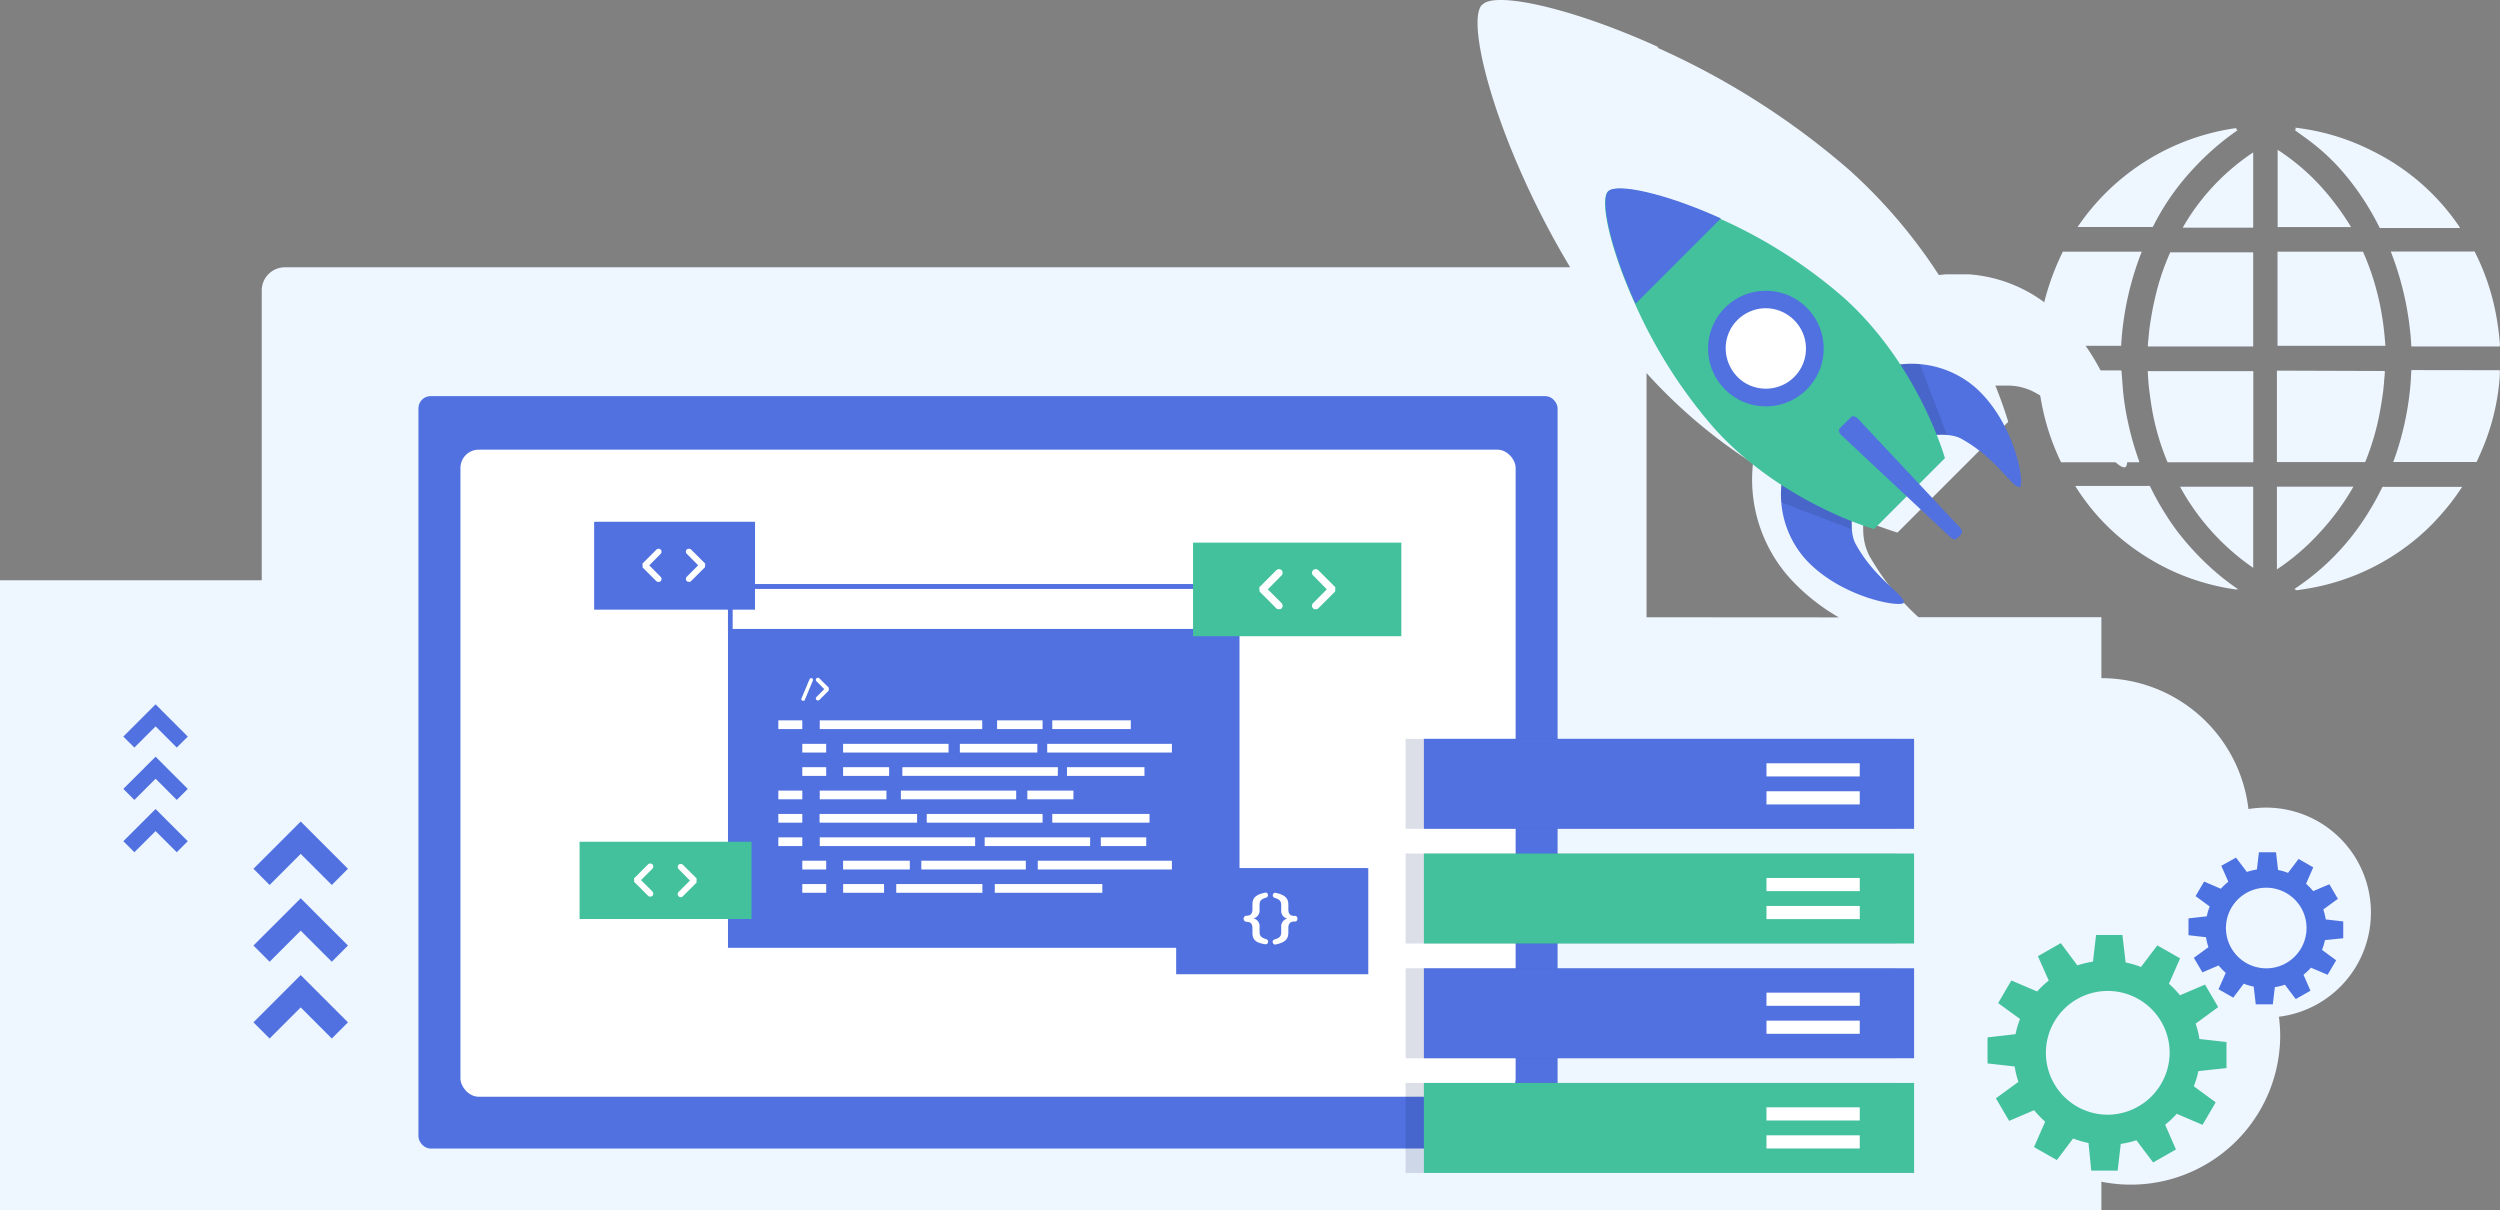 <svg xmlns="http://www.w3.org/2000/svg" viewBox="0 0 410.04 198.52"><rect x="0" y="0" width="410.04" height="198.52" fill="#808080" stroke="none"/><defs><style>.cls-1{fill:#eef6ff;}.cls-2{fill:#5071df;}.cls-3{opacity:0.1;isolation:isolate;}.cls-4{fill:#43c19c;}.cls-5{fill:#fff;}.cls-6{fill:#4c72e2;}.cls-7{opacity:0.15;}.cls-8{fill:#122866;}</style></defs><title>3_1</title><g id="Слой_2" data-name="Слой 2"><g id="Слой_2-2" data-name="Слой 2"><path class="cls-1" d="M388.87,149.67a17.21,17.21,0,0,0-17.21-17.21,18.15,18.15,0,0,0-2.88.24,24.29,24.29,0,0,0-24.12-21.47v-10h-30a40.72,40.72,0,0,1-8.11-10.17,9.37,9.37,0,0,1-.94-3.71h0a20,20,0,0,1,0-2c3.46,1.36,5.61,2,5.61,2l18.16-18.16s-.64-2.28-2.1-5.94h.26c.73,0,1.46,0,2.19,0a9.48,9.48,0,0,1,3.8,1c9,4.86,13.18,12.7,15,12.39,1.48-.26-1-16.16-11.18-25.35A23.63,23.63,0,0,0,323,45h-.16c-.49,0-1,0-1.43,0s-.95,0-1.4,0l-.95,0-1,.1H318A86.29,86.29,0,0,0,303.45,28,126.66,126.66,0,0,0,271.87,7.84l.13-.12c-14.4-6.54-26.7-9.11-28.81-7l-.05.07s-.06,0-.07,0c-2.12,2.11.44,14.42,7,28.83a140.54,140.54,0,0,0,7.46,14.22H46.73a3.8,3.8,0,0,0-3.8,3.8V95.17H0V198.5H259.77v0h84.89v-4.68a24.5,24.5,0,0,0,29.33-24,25.77,25.77,0,0,0-.21-3.06A17.2,17.2,0,0,0,388.87,149.67ZM270.06,101.24V61.18l.09.11A86.32,86.32,0,0,0,287.52,76a24.23,24.23,0,0,0,6.08,18.87,33.23,33.23,0,0,0,8,6.39Z"/><path class="cls-1" d="M351.29,41.25a49.82,49.82,0,0,0-3.39,15.47H334.19v-.38l.11-1.05a39.53,39.53,0,0,1,.91-5.4,41.61,41.61,0,0,1,3.05-8.45.29.29,0,0,1,.13-.16.34.34,0,0,1,.2,0h12.7Z"/><path class="cls-1" d="M350.88,75.82h-12.6a.31.31,0,0,1-.19,0,.28.28,0,0,1-.12-.16,38.58,38.58,0,0,1-3.12-9.55,37.15,37.15,0,0,1-.62-4.82.25.25,0,0,0,0-.16v-.38h13.49c.24,0,.23,0,.25.25.09,1.11.16,2.21.26,3.3a43.18,43.18,0,0,0,.85,5.19,47.71,47.71,0,0,0,1.78,6.17A1.08,1.08,0,0,0,350.88,75.82Z"/><path class="cls-1" d="M403.84,79.81c0,.07-.07.13-.1.18a38.27,38.27,0,0,1-3.57,4.63,35.17,35.17,0,0,1-5.23,4.83,37.43,37.43,0,0,1-17.51,7.25l-.51.09h-.3l-.3-.18.34-.24a39.85,39.85,0,0,0,10-9.64A45.11,45.11,0,0,0,390.69,80a.26.26,0,0,1,.12-.15.3.3,0,0,1,.19,0h12.84Z"/><path class="cls-1" d="M391.25,56.72h-17.7V41.28h13.81a.26.26,0,0,1,.17,0,.24.24,0,0,1,.1.14,42.7,42.7,0,0,1,2.82,9.06,44.75,44.75,0,0,1,.68,4.9Q391.19,56,391.25,56.72Z"/><path class="cls-1" d="M391.14,60.85a6.52,6.52,0,0,1-.06,1.09c-.07.87-.13,1.73-.25,2.59-.17,1.18-.35,2.36-.59,3.54A41.59,41.59,0,0,1,388,75.62a.3.3,0,0,1-.12.17.3.3,0,0,1-.21,0H373.45v-15Z"/><path class="cls-1" d="M369.56,41.34V56.83H352.29a9.2,9.2,0,0,1,.08-1.17c.08-.86.15-1.73.29-2.59.21-1.31.43-2.62.74-3.92a39.48,39.48,0,0,1,2.49-7.62.26.26,0,0,1,.11-.14.29.29,0,0,1,.18,0h13.38Z"/><path class="cls-1" d="M369.58,61V75.82H355.76a.31.31,0,0,1-.19,0,.33.33,0,0,1-.12-.16,40.06,40.06,0,0,1-2.35-7.8c-.26-1.38-.45-2.76-.62-4.15-.12-.91-.15-1.83-.21-2.74v-.1h17.07C369.54,60.85,369.58,60.85,369.58,61Z"/><path class="cls-1" d="M410,56.83h-14.5a50.2,50.2,0,0,0-3.38-15.58h13.51a.25.25,0,0,1,.19,0,.27.27,0,0,1,.13.15,38.09,38.09,0,0,1,3.34,9.69,43.36,43.36,0,0,1,.74,5.44Z"/><path class="cls-1" d="M410,60.72a8.36,8.36,0,0,1,0,1,36.61,36.61,0,0,1-.48,3.91,37.28,37.28,0,0,1-2.67,8.7c-.19.45-.41.9-.61,1.35a.16.16,0,0,1-.08.1.19.19,0,0,1-.13,0H392.53c.16-.46.33-.91.48-1.36a48.76,48.76,0,0,0,2.42-12.32c0-.41.05-.83.06-1.25,0-.11,0-.16.16-.15h.13Z"/><path class="cls-1" d="M403.44,37.34v.06H390.55a.3.3,0,0,1-.18,0,.28.28,0,0,1-.12-.14A43.59,43.59,0,0,0,384,27.9a35,35,0,0,0-4.83-4.52c-.87-.67-1.77-1.3-2.65-1.94l-.14-.11.17-.11a1,1,0,0,0-.09-.28,37.33,37.33,0,0,1,12.83,3.91,36.85,36.85,0,0,1,14.19,12.49Z"/><path class="cls-1" d="M367.11,96.62a2.38,2.38,0,0,1-.37.06,34.24,34.24,0,0,1-4.13-.81,36.47,36.47,0,0,1-7.35-2.72,38.35,38.35,0,0,1-7.5-4.92,35.58,35.58,0,0,1-4.5-4.52,37.42,37.42,0,0,1-2.82-3.89l-.06-.12h12a.29.29,0,0,1,.18,0,.28.28,0,0,1,.12.14A45.84,45.84,0,0,0,357,87a45.16,45.16,0,0,0,5.08,5.63,39.49,39.49,0,0,0,4.9,3.94Z"/><path class="cls-1" d="M367,21.35c-.54.39-1.17.84-1.79,1.31A45,45,0,0,0,359.44,28a40.13,40.13,0,0,0-6,8.56,5.49,5.49,0,0,1-.31.59.2.2,0,0,1-.08.08l-.1,0H340.76A37.72,37.72,0,0,1,366.82,21l-.08.15Z"/><path class="cls-1" d="M386,79.82a41.24,41.24,0,0,1-5.88,7.91,37.22,37.22,0,0,1-6.67,5.66V79.82Z"/><path class="cls-1" d="M369.56,79.83v13.3a38.52,38.52,0,0,1-12-13.3Z"/><path class="cls-1" d="M385.57,37.24h-12V24.57a36.43,36.43,0,0,1,6.75,5.64,43,43,0,0,1,5.27,7Z"/><path class="cls-1" d="M369.56,25V37.34H358A36.55,36.55,0,0,1,369.56,25Z"/><path class="cls-2" d="M293.05,75.69a16,16,0,0,0,3,15.94c5.88,6.52,16.06,8.12,16.22,7.18.2-1.16-4.82-3.87-7.92-9.61-1.1-2-.45-5.47-.45-5.47Z"/><path class="cls-3" d="M303.94,83.73a13.39,13.39,0,0,0-.15,3.1l-11.63-4.44a15.18,15.18,0,0,1,.9-6.69Z"/><path class="cls-2" d="M308.17,60.59a16,16,0,0,1,15.93,3.06c6.52,5.89,8.1,16.08,7.16,16.24-1.16.2-3.86-4.82-9.6-7.94-2-1.1-5.47-.45-5.47-.45Z"/><path class="cls-3" d="M314.9,59.71c1.33,3.48,3.37,8.81,4.44,11.63a13.3,13.3,0,0,0-3.15.16l-8-10.91A15.46,15.46,0,0,1,314.9,59.71Z"/><path class="cls-4" d="M319,75.15,307.37,86.78s-15.27-4.32-26.31-16.65a81.11,81.11,0,0,1-12.87-20.25c-4.19-9.23-5.83-17.11-4.47-18.46s9.23.29,18.45,4.48a81.32,81.32,0,0,1,20.22,12.91C314.71,59.86,319,75.15,319,75.15Z"/><path class="cls-2" d="M296.34,50.47a9.5,9.5,0,0,1,2.05,10.34,9.48,9.48,0,1,1-2.05-10.34Z"/><path class="cls-5" d="M294.28,52.52a6.54,6.54,0,0,1,1.8,3.37,6.57,6.57,0,0,1-2.8,6.76,6.62,6.62,0,0,1-7.31,0,6.67,6.67,0,0,1-2.42-3,6.55,6.55,0,0,1,3.56-8.59,6.46,6.46,0,0,1,5,0A6.56,6.56,0,0,1,294.28,52.52Z"/><path class="cls-2" d="M282.25,35.82l-14,14c-4.18-9.23-5.82-17.11-4.46-18.46S273,31.63,282.25,35.82Z"/><rect class="cls-2" x="68.63" y="64.97" width="186.84" height="123.41" rx="2"/><rect class="cls-5" x="75.52" y="73.75" width="173.07" height="106.13" rx="3"/><path class="cls-4" d="M365.18,175.18v-4.27l-4.44-.5a14.49,14.49,0,0,0-.62-2.52l3.7-2.71-2.16-3.69-4.11,1.75a14.62,14.62,0,0,0-1.81-1.88l1.83-4.17-3.74-2.13-2.67,3.54a15.82,15.82,0,0,0-2.52-.74l-.53-4.51h-4.32l-.51,4.38a14.91,14.91,0,0,0-2.56.61L338,154.69l-3.75,2.14,1.78,4a15.39,15.39,0,0,0-1.91,1.79l-4.22-1.81-2.17,3.71,3.59,2.61a14.52,14.52,0,0,0-.74,2.49l-4.59.53v4.27l4.45.5a13.64,13.64,0,0,0,.62,2.52l-3.7,2.7,2.17,3.7,4.1-1.75a16.08,16.08,0,0,0,1.81,1.88l-1.83,4.17,3.75,2.13,2.66-3.54a15.94,15.94,0,0,0,2.53.74L343,192h4.33l.51-4.38a15.87,15.87,0,0,0,2.56-.6l2.75,3.64,3.74-2.13-1.77-4.06a15.31,15.31,0,0,0,1.9-1.79l4.23,1.81,2.16-3.69-3.59-2.63a15.51,15.51,0,0,0,.75-2.49Zm-19.6,7.65a10.15,10.15,0,1,1,10.28-10.15,10.22,10.22,0,0,1-10.28,10.15Z"/><path class="cls-6" d="M384.33,153.89v-2.76l-2.87-.33a10.2,10.2,0,0,0-.4-1.63l2.39-1.75-1.4-2.39-2.65,1.13a11.15,11.15,0,0,0-1.17-1.21l1.18-2.69L377,140.88l-1.73,2.29a9,9,0,0,0-1.63-.48l-.34-2.91h-2.8l-.33,2.83a10.44,10.44,0,0,0-1.65.4l-1.78-2.35L364.33,142l1.15,2.62a10.33,10.33,0,0,0-1.23,1.15l-2.74-1.18-1.4,2.39,2.32,1.7a9,9,0,0,0-.48,1.61l-3,.34v2.76l2.87.33a10.2,10.2,0,0,0,.4,1.63l-2.39,1.75,1.4,2.38,2.66-1.13a9.54,9.54,0,0,0,1.17,1.21l-1.19,2.69,2.42,1.38,1.72-2.29a9.49,9.49,0,0,0,1.63.48l.34,2.91h2.8l.33-2.82a10.44,10.44,0,0,0,1.65-.4l1.78,2.35,2.41-1.37-1.14-2.62a11.16,11.16,0,0,0,1.23-1.15l2.73,1.16,1.4-2.38-2.32-1.7a9.94,9.94,0,0,0,.48-1.61Zm-12.67,4.93a6.61,6.61,0,1,1,4.68-1.9,6.55,6.55,0,0,1-4.68,1.9Z"/><g class="cls-7"><rect class="cls-8" x="230.54" y="121.18" width="80.4" height="14.76"/><rect class="cls-8" x="230.54" y="139.99" width="80.4" height="14.76"/><rect class="cls-8" x="230.54" y="158.81" width="80.4" height="14.76"/><rect class="cls-8" x="230.54" y="177.62" width="80.4" height="14.76"/></g><rect class="cls-2" x="233.54" y="121.18" width="80.4" height="14.76"/><rect class="cls-4" x="233.54" y="139.99" width="80.4" height="14.76"/><rect class="cls-2" x="233.54" y="158.81" width="80.4" height="14.76"/><rect class="cls-4" x="233.54" y="177.62" width="80.4" height="14.76"/><rect class="cls-5" x="289.73" y="125.19" width="15.3" height="2.16"/><rect class="cls-5" x="289.73" y="129.78" width="15.3" height="2.16"/><rect class="cls-5" x="289.73" y="144" width="15.3" height="2.16"/><rect class="cls-5" x="289.73" y="148.59" width="15.3" height="2.16"/><rect class="cls-5" x="289.73" y="162.81" width="15.3" height="2.16"/><rect class="cls-5" x="289.73" y="167.4" width="15.3" height="2.16"/><rect class="cls-5" x="289.73" y="181.62" width="15.3" height="2.16"/><rect class="cls-5" x="289.73" y="186.21" width="15.3" height="2.16"/><polygon class="cls-2" points="57.07 142.49 51.97 137.4 51.97 137.4 49.32 134.74 49.32 134.74 49.32 134.74 46.67 137.4 46.67 137.4 41.57 142.49 44.22 145.15 49.32 140.05 54.42 145.15 57.07 142.49"/><polygon class="cls-2" points="57.07 155.08 51.97 149.99 51.97 149.99 49.32 147.33 49.32 147.34 49.32 147.33 46.67 149.99 46.67 149.99 41.57 155.08 44.22 157.74 49.32 152.64 54.42 157.74 57.07 155.08"/><polygon class="cls-2" points="57.07 167.68 51.97 162.58 51.97 162.58 49.32 159.93 49.32 159.93 49.32 159.93 46.67 162.58 46.67 162.58 41.57 167.68 44.22 170.33 49.32 165.23 54.42 170.33 57.07 167.68"/><polygon class="cls-2" points="30.8 120.81 27.32 117.33 27.32 117.33 25.52 115.52 25.52 115.53 25.52 115.52 23.71 117.33 23.71 117.33 20.23 120.81 22.04 122.61 25.52 119.14 28.99 122.61 30.8 120.81"/><polygon class="cls-2" points="30.8 129.39 27.32 125.92 27.32 125.91 25.52 124.11 25.52 124.11 25.52 124.11 23.71 125.91 23.71 125.92 20.23 129.39 22.04 131.2 25.52 127.72 28.99 131.2 30.8 129.39"/><polygon class="cls-2" points="30.8 137.97 27.32 134.5 27.32 134.5 25.52 132.69 25.52 132.69 25.52 132.69 23.71 134.5 23.71 134.5 20.23 137.97 22.04 139.78 25.52 136.31 28.99 139.78 30.8 137.97"/><path class="cls-2" d="M202.91,96.2H119.78v58.86h83.13Z"/><path class="cls-2" d="M203.3,155.45H119.4V95.82h83.9Zm-83.13-.77h82.36V96.59H120.17Z"/><path class="cls-5" d="M202.91,96.2H119.78v7.34h83.13Z"/><path class="cls-2" d="M203.3,103.93H119.4V95.82h83.9Zm-83.13-.77h82.36V96.59H120.17Z"/><path class="cls-5" d="M131.59,118.15h-3.93v1.43h3.93Z"/><path class="cls-5" d="M161.1,118.15H134.45v1.43H161.1Z"/><path class="cls-5" d="M171,118.15h-7.46v1.43H171Z"/><path class="cls-5" d="M188,137.34h-7.45v1.43H188Z"/><path class="cls-5" d="M185.47,118.15H172.59v1.43h12.88Z"/><path class="cls-5" d="M135.51,122h-3.92v1.43h3.92Z"/><path class="cls-5" d="M155.58,122h-17.3v1.43h17.3Z"/><path class="cls-5" d="M178.8,137.34H161.5v1.43h17.3Z"/><path class="cls-5" d="M150.42,133.5h-16v1.43h16Z"/><path class="cls-5" d="M145.83,125.83h-7.55v1.43h7.55Z"/><path class="cls-5" d="M176.06,129.67H168.5v1.43h7.56Z"/><path class="cls-5" d="M173.52,125.83H148v1.43h25.49Z"/><path class="cls-5" d="M159.94,137.34H134.45v1.43h25.49Z"/><path class="cls-5" d="M192.21,122H171.76v1.43h20.45Z"/><path class="cls-5" d="M170.14,122H157.43v1.43h12.71Z"/><path class="cls-5" d="M187.71,125.83H175v1.43h12.71Z"/><path class="cls-5" d="M135.51,125.83h-3.92v1.43h3.92Z"/><path class="cls-5" d="M131.59,129.67h-3.93v1.43h3.93Z"/><path class="cls-5" d="M145.39,129.67H134.45v1.43h10.94Z"/><path class="cls-5" d="M149.22,141.17H138.28v1.44h10.94Z"/><path class="cls-5" d="M180.8,145H163.16v1.43H180.8Z"/><path class="cls-5" d="M168.25,141.17H151.11v1.44h17.14Z"/><path class="cls-5" d="M161.13,145H147v1.43h14.13Z"/><path class="cls-5" d="M192.21,141.17h-22v1.44h22Z"/><path class="cls-5" d="M145,145h-6.71v1.43H145Z"/><path class="cls-5" d="M171,133.5H152v1.43H171Z"/><path class="cls-5" d="M188.54,133.5H172.59v1.43h15.95Z"/><path class="cls-5" d="M166.67,129.67H147.76v1.43h18.91Z"/><path class="cls-5" d="M131.59,133.5h-3.93v1.43h3.93Z"/><path class="cls-5" d="M131.59,137.34h-3.93v1.43h3.93Z"/><path class="cls-5" d="M135.51,141.17h-3.92v1.44h3.92Z"/><path class="cls-5" d="M135.51,145h-3.92v1.43h3.92Z"/><path class="cls-5" d="M131.46,114.55l1.32-3.15a.29.29,0,0,1,.16-.15.3.3,0,0,1,.23,0,.26.26,0,0,1,.15.16.28.28,0,0,1,0,.22L132,114.8a.36.36,0,0,1-.11.13.33.33,0,0,1-.16,0h-.11a.3.3,0,0,1-.18-.18.19.19,0,0,1,0-.13.28.28,0,0,1,0-.12Z"/><path class="cls-5" d="M135.93,113.26l0,0-1.54,1.54a.39.39,0,0,1-.1.08l-.13,0-.14,0-.11-.08a.34.34,0,0,1,0-.48l1.28-1.29-1.28-1.29a.34.34,0,0,1,0-.48.37.37,0,0,1,.24-.1.35.35,0,0,1,.24.1l1.54,1.53h0v.3a.14.14,0,0,0,0,.07.14.14,0,0,0,0,.06Z"/><path class="cls-2" d="M224.22,142.4H193.11v17.2h31.11Z"/><path class="cls-2" d="M224.42,159.79H192.91V142.4h31.51Zm-31.11-.34H224V142.74H193.31Z"/><path class="cls-5" d="M205.42,153c0-.15,0-.55,0-.72,0-.74-.26-1.07-.95-1.09a.48.48,0,1,1,0-1c.69,0,.95-.36.95-1.1,0-.18,0-.57,0-.72,0-1,.41-1.6,2-1.94a.4.4,0,0,1,.32,0,.43.43,0,0,1,.2.24.4.4,0,0,1,0,.32.41.41,0,0,1-.23.22c-1,.3-1.12.61-1.12,1.3,0,.2,0,.54,0,.74a1.3,1.3,0,0,1-1,1.38,1.3,1.3,0,0,1,1,1.38c0,.21,0,.54,0,.74,0,.69.15,1,1.12,1.3a.45.45,0,0,1,.25.22.42.42,0,0,1,0,.33.4.4,0,0,1-.21.25.47.47,0,0,1-.33,0C205.83,154.62,205.42,154,205.42,153Z"/><path class="cls-5" d="M211.31,148.41c0,.15,0,.55,0,.72,0,.75.27,1.07,1,1.1a.63.63,0,0,1,.19,0,.59.59,0,0,1,.17.1.42.42,0,0,1,.11.16.43.43,0,0,1,0,.19.48.48,0,0,1,0,.2.42.42,0,0,1-.11.16.59.59,0,0,1-.17.1.63.63,0,0,1-.19,0c-.69,0-1,.35-1,1.08,0,.18,0,.57,0,.72,0,1-.41,1.61-2,1.95a.42.42,0,0,1-.33,0,.45.45,0,0,1-.21-.26.42.42,0,0,1,0-.33.45.45,0,0,1,.26-.21c1-.3,1.11-.62,1.11-1.3,0-.2,0-.54,0-.74a1.3,1.3,0,0,1,1-1.38,1.3,1.3,0,0,1-1-1.38c0-.21,0-.54,0-.75,0-.68-.15-1-1.11-1.29a.43.43,0,0,1-.24-.22.4.4,0,0,1,0-.32.39.39,0,0,1,.2-.25.45.45,0,0,1,.32,0C210.9,146.81,211.31,147.43,211.31,148.41Z"/><path class="cls-4" d="M229.84,89H195.68v15.35h34.16Z"/><path class="cls-5" d="M219,97l-.06.06-2.72,2.72a.5.5,0,0,1-.19.13.59.59,0,0,1-.23,0,.69.69,0,0,1-.24,0,.5.5,0,0,1-.19-.13.58.58,0,0,1-.18-.43.6.6,0,0,1,.18-.43l2.25-2.26-2.25-2.29a.56.56,0,0,1-.18-.42.58.58,0,0,1,.18-.43.61.61,0,0,1,.42-.17.63.63,0,0,1,.43.17l2.72,2.72H219v.42a.14.14,0,0,1,0,.09.27.27,0,0,0,0,.12.28.28,0,0,0,0,.13Z"/><path class="cls-5" d="M206.56,97a.22.22,0,0,0,0-.25v-.51h.07l2.71-2.72a.63.63,0,0,1,.86,0,.61.61,0,0,1,.17.43.59.59,0,0,1-.17.42l-2.26,2.29,2.26,2.26a.63.63,0,0,1,.17.43.61.61,0,0,1-.17.43.63.63,0,0,1-.2.13.64.64,0,0,1-.24,0,.59.59,0,0,1-.22,0,.53.53,0,0,1-.2-.13l-2.71-2.72-.07-.06Z"/><path class="cls-4" d="M123.26,138.06H95.06v12.67h28.2Z"/><path class="cls-5" d="M114.28,144.67l0,.06L112,147a.42.42,0,0,1-.15.11.5.5,0,0,1-.39,0,.46.46,0,0,1-.16-.11.5.5,0,0,1,0-.71l1.86-1.87-1.86-1.88a.5.5,0,0,1,0-.71.54.54,0,0,1,.7,0l2.25,2.24h0v.43a.18.18,0,0,0,0,.2Z"/><path class="cls-5" d="M104,144.67a.18.18,0,0,0,0-.2V144h.06l2.24-2.24a.51.51,0,0,1,.35-.13.53.53,0,0,1,.36.13.52.52,0,0,1,.14.35.52.52,0,0,1-.14.36l-1.87,1.88,1.87,1.87a.52.52,0,0,1,.14.36.52.52,0,0,1-.14.35.62.62,0,0,1-.17.11.65.65,0,0,1-.19,0,.58.58,0,0,1-.19,0,.46.46,0,0,1-.16-.11l-2.24-2.24-.06-.06Z"/><path class="cls-2" d="M123.66,85.59h-26V99.87h26.05Z"/><path class="cls-2" d="M123.83,100H97.45V85.59h26.39Zm-26-.28H123.5V85.87H97.78Z"/><path class="cls-5" d="M115.66,93l-.06.06-2.25,2.25a.64.64,0,0,1-.16.11.58.58,0,0,1-.19,0,.42.42,0,0,1-.19,0l-.17-.11a.52.52,0,0,1-.14-.36.5.5,0,0,1,.14-.35l1.87-1.88-1.87-1.89a.5.5,0,0,1-.14-.35.52.52,0,0,1,.14-.36A.59.59,0,0,1,113,90a.54.54,0,0,1,.35.13l2.25,2.25h.06v.43a.18.18,0,0,0,0,.2Z"/><path class="cls-5" d="M105.38,93a.15.15,0,0,0,0-.2v-.43h.06l2.25-2.25A.56.56,0,0,1,108,90a.59.59,0,0,1,.36.13.52.52,0,0,1,.14.36.5.5,0,0,1-.14.35l-1.87,1.89,1.87,1.88a.5.5,0,0,1,.14.35.52.52,0,0,1-.14.36.71.71,0,0,1-.17.11.4.4,0,0,1-.19,0,.58.58,0,0,1-.19,0,.64.64,0,0,1-.16-.11l-2.25-2.25-.06-.06Z"/><path class="cls-2" d="M321.68,87.6l-.71.72c-.23.23-.69.15-1.05-.18L302,71.36c-.38-.35-.49-.86-.25-1.1l1.85-1.85c.25-.25.75-.14,1.11.24L321.5,86.56C321.83,86.91,321.91,87.37,321.68,87.6Z"/></g></g></svg>